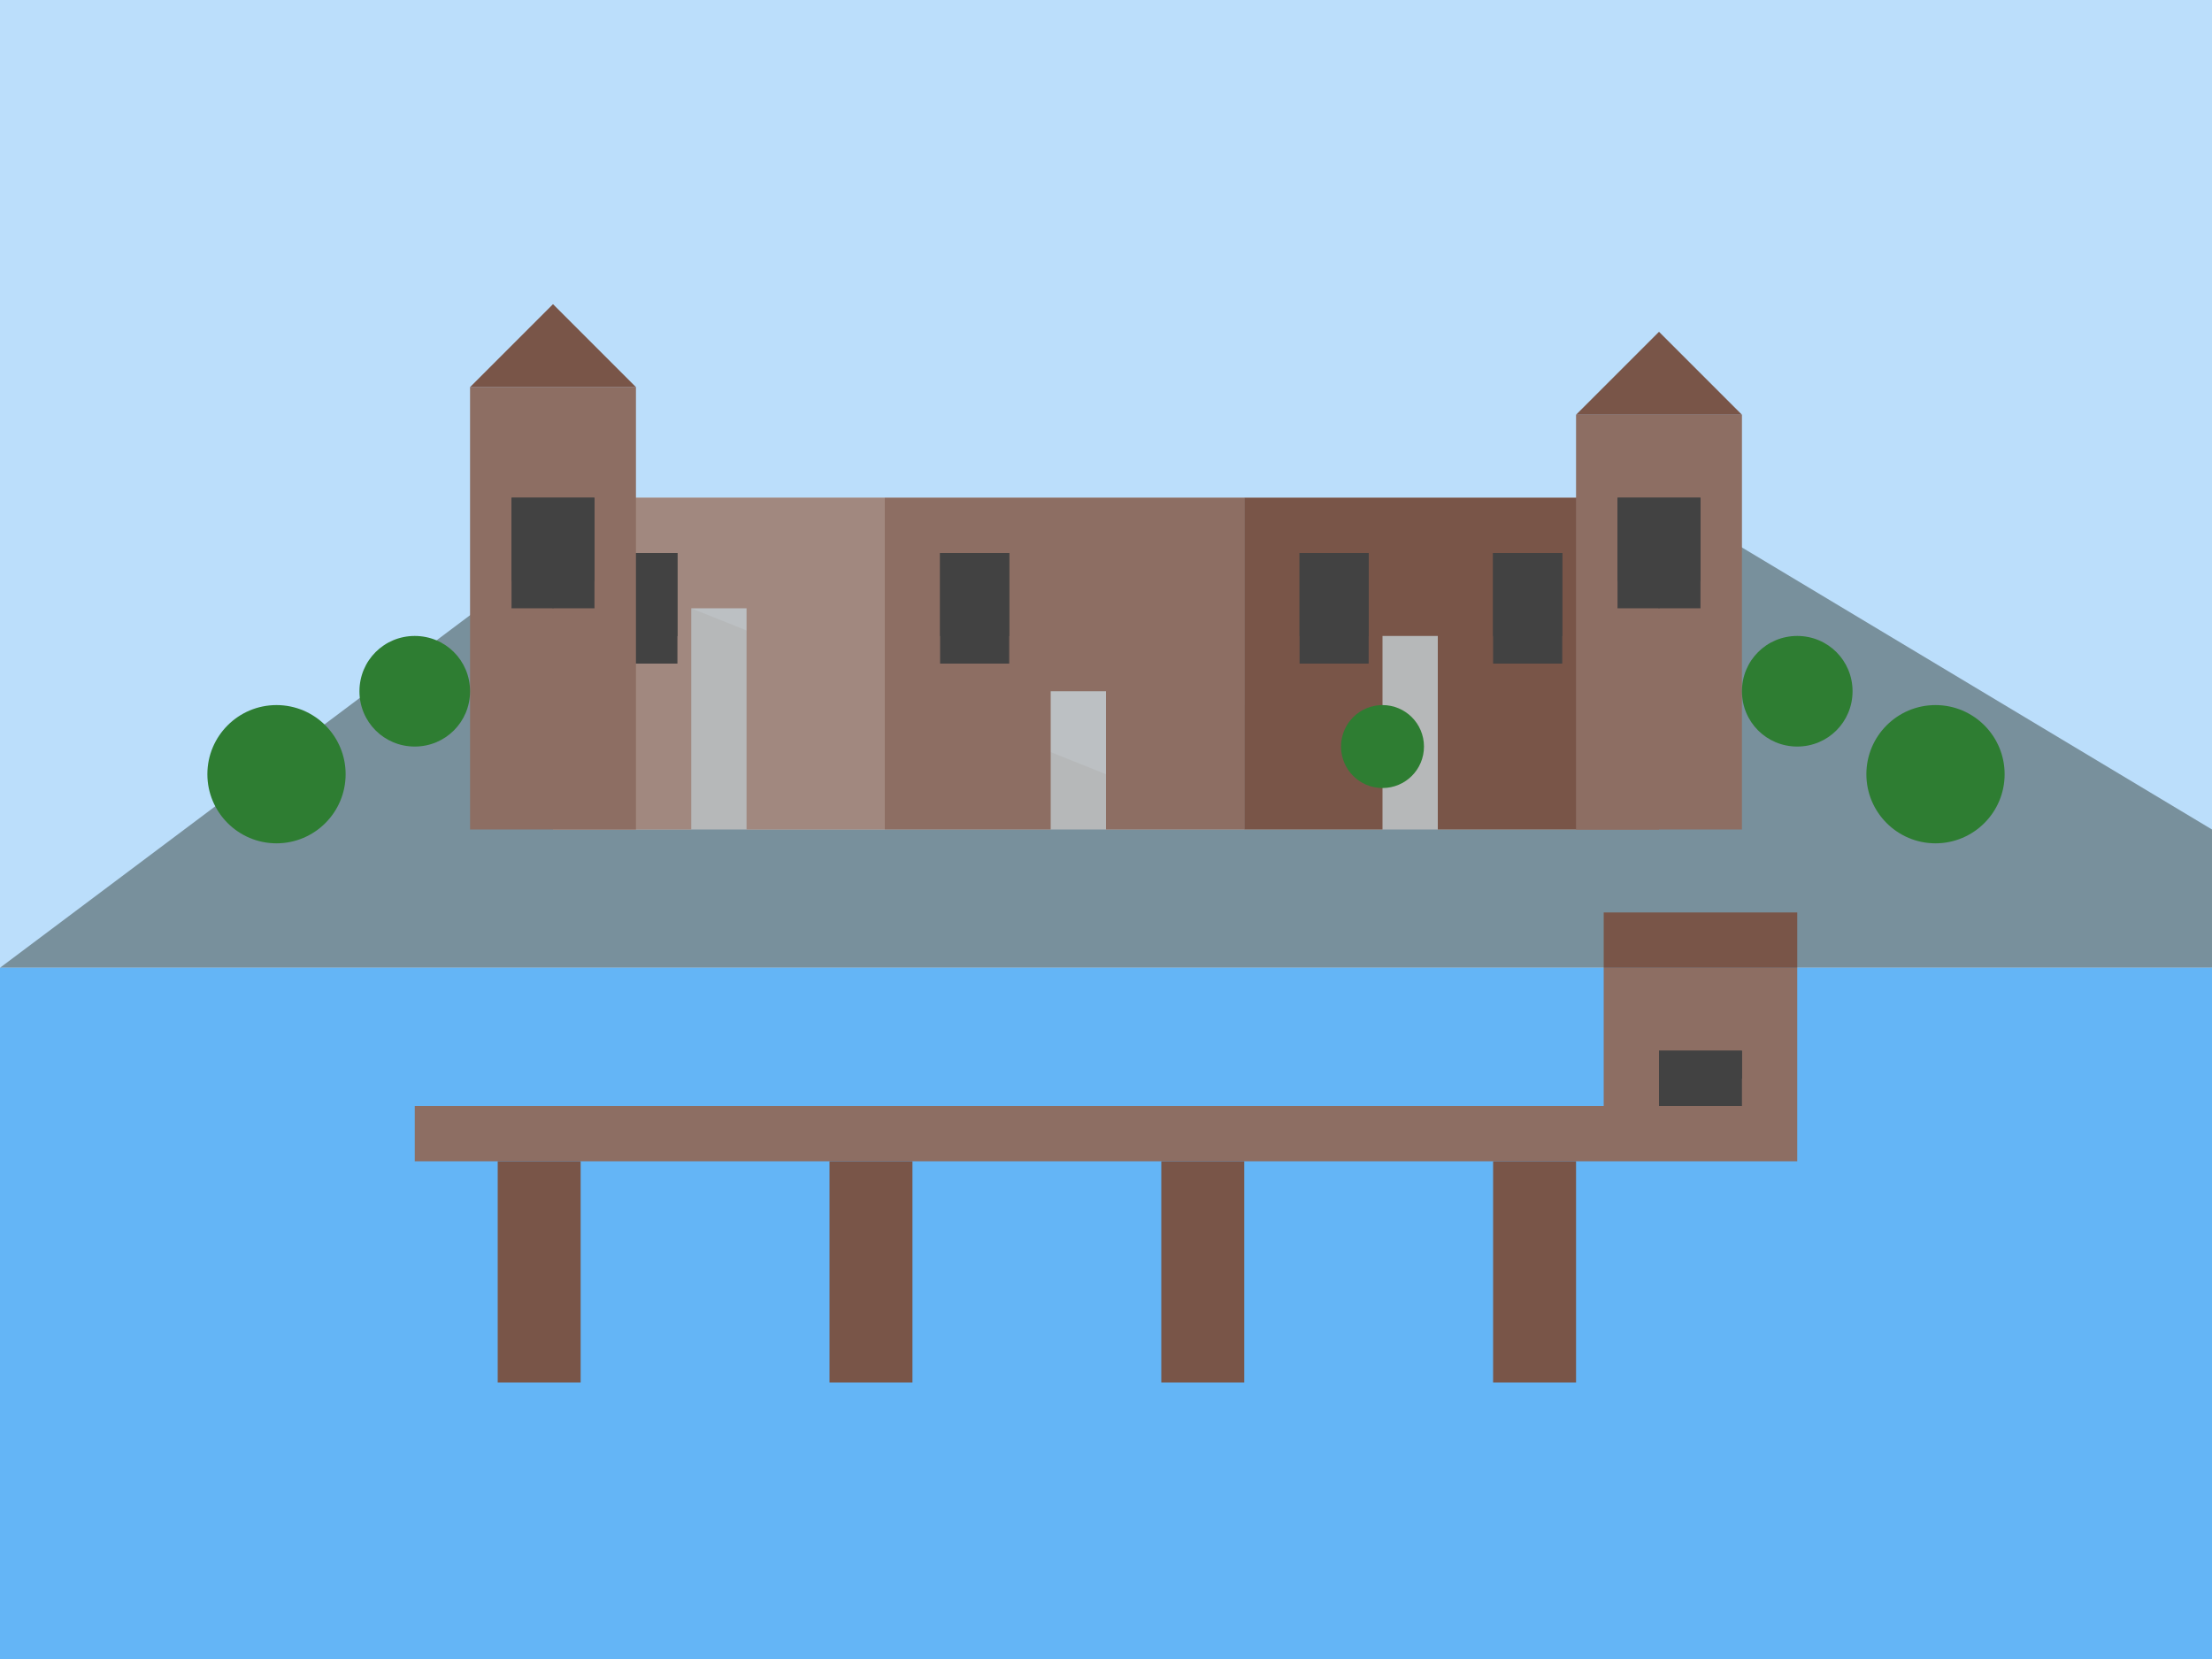 <svg version="1.2" xmlns="http://www.w3.org/2000/svg" viewBox="0 0 800 600" width="800" height="600">
	<title>heidelberg-castle</title>
	<style>
		.s0 { fill: #e3f2fd } 
		.s1 { fill: #bbdefb } 
		.s2 { fill: #78909c } 
		.s3 { fill: #64b5f6 } 
		.s4 { opacity: .9;fill: #bdbdbd } 
		.s5 { fill: #a1887f } 
		.s6 { fill: #8d6e63 } 
		.s7 { fill: #795548 } 
		.s8 { fill: #424242 } 
		.s9 { fill: #2e7d32 } 
	</style>
	<path fill-rule="evenodd" class="s0" d="m0 0h800v600h-800z"/>
	<path fill-rule="evenodd" class="s1" d="m0 0h800v350h-800z"/>
	<path fill-rule="evenodd" class="s2" d="m0 350l200-150 200 80 200-100 200 120v50z"/>
	<path fill-rule="evenodd" class="s3" d="m0 350h800v250h-800z"/>
	<g>
		<path fill-rule="evenodd" class="s4" d="m200 180h400v120h-400z"/>
		<path class="s5" d="m200 180v120h50v-80h20v80h50v-120z"/>
		<path class="s6" d="m320 180v120h60v-50h20v50h50v-120z"/>
		<path class="s7" d="m450 180v120h50v-70h20v70h80v-120z"/>
		<path fill-rule="evenodd" class="s8" d="m220 200h25v40h-25z"/>
		<path class="s8" d="m220 200h25v30l-12.5 10-12.5-10z"/>
		<path fill-rule="evenodd" class="s8" d="m340 200h25v40h-25z"/>
		<path class="s8" d="m340 200h25v30l-12.5 10-12.5-10z"/>
		<path fill-rule="evenodd" class="s8" d="m470 200h25v40h-25z"/>
		<path class="s8" d="m470 200h25v30l-12.5 10-12.5-10z"/>
		<path fill-rule="evenodd" class="s8" d="m540 200h25v40h-25z"/>
		<path class="s8" d="m540 200h25v30l-12.5 10-12.5-10z"/>
		<path fill-rule="evenodd" class="s6" d="m170 140h60v160h-60z"/>
		<path fill-rule="evenodd" class="s6" d="m570 150h60v150h-60z"/>
		<path fill-rule="evenodd" class="s8" d="m185 180h30v40h-30z"/>
		<path class="s8" d="m185 180h30v30l-15 10-15-10z"/>
		<path fill-rule="evenodd" class="s8" d="m585 180h30v40h-30z"/>
		<path class="s8" d="m585 180h30v30l-15 10-15-10z"/>
		<path class="s7" d="m170 140h60l-30-30z"/>
		<path class="s7" d="m570 150h60l-30-30z"/>
	</g>
	<g>
		<path fill-rule="evenodd" class="s6" d="m150 400h500v20h-500z"/>
		<path fill-rule="evenodd" class="s7" d="m180 420h30v80h-30z"/>
		<path fill-rule="evenodd" class="s7" d="m300 420h30v80h-30z"/>
		<path fill-rule="evenodd" class="s7" d="m420 420h30v80h-30z"/>
		<path fill-rule="evenodd" class="s7" d="m540 420h30v80h-30z"/>
		<path fill-rule="evenodd" class="s6" d="m580 350h70v50h-70z"/>
		<path fill-rule="evenodd" class="s8" d="m600 380h30v20h-30z"/>
		<path class="s8" d="m600 380h30v10l-15 10-15-10z"/>
		<path fill-rule="evenodd" class="s7" d="m580 330h70v20h-70z"/>
	</g>
	<path fill-rule="evenodd" class="s9" d="m150 270c-11.1 0-20-8.9-20-20 0-11.1 8.9-20 20-20 11.1 0 20 8.9 20 20 0 11.1-8.9 20-20 20z"/>
	<path fill-rule="evenodd" class="s9" d="m100 305c-13.8 0-25-11.2-25-25 0-13.8 11.2-25 25-25 13.8 0 25 11.2 25 25 0 13.8-11.2 25-25 25z"/>
	<path fill-rule="evenodd" class="s9" d="m650 270c-11.1 0-20-8.9-20-20 0-11.1 8.9-20 20-20 11.1 0 20 8.9 20 20 0 11.1-8.9 20-20 20z"/>
	<path fill-rule="evenodd" class="s9" d="m700 305c-13.8 0-25-11.2-25-25 0-13.8 11.2-25 25-25 13.8 0 25 11.2 25 25 0 13.8-11.2 25-25 25z"/>
	<path fill-rule="evenodd" class="s9" d="m500 285c-8.3 0-15-6.7-15-15 0-8.3 6.7-15 15-15 8.3 0 15 6.7 15 15 0 8.3-6.7 15-15 15z"/>
</svg>